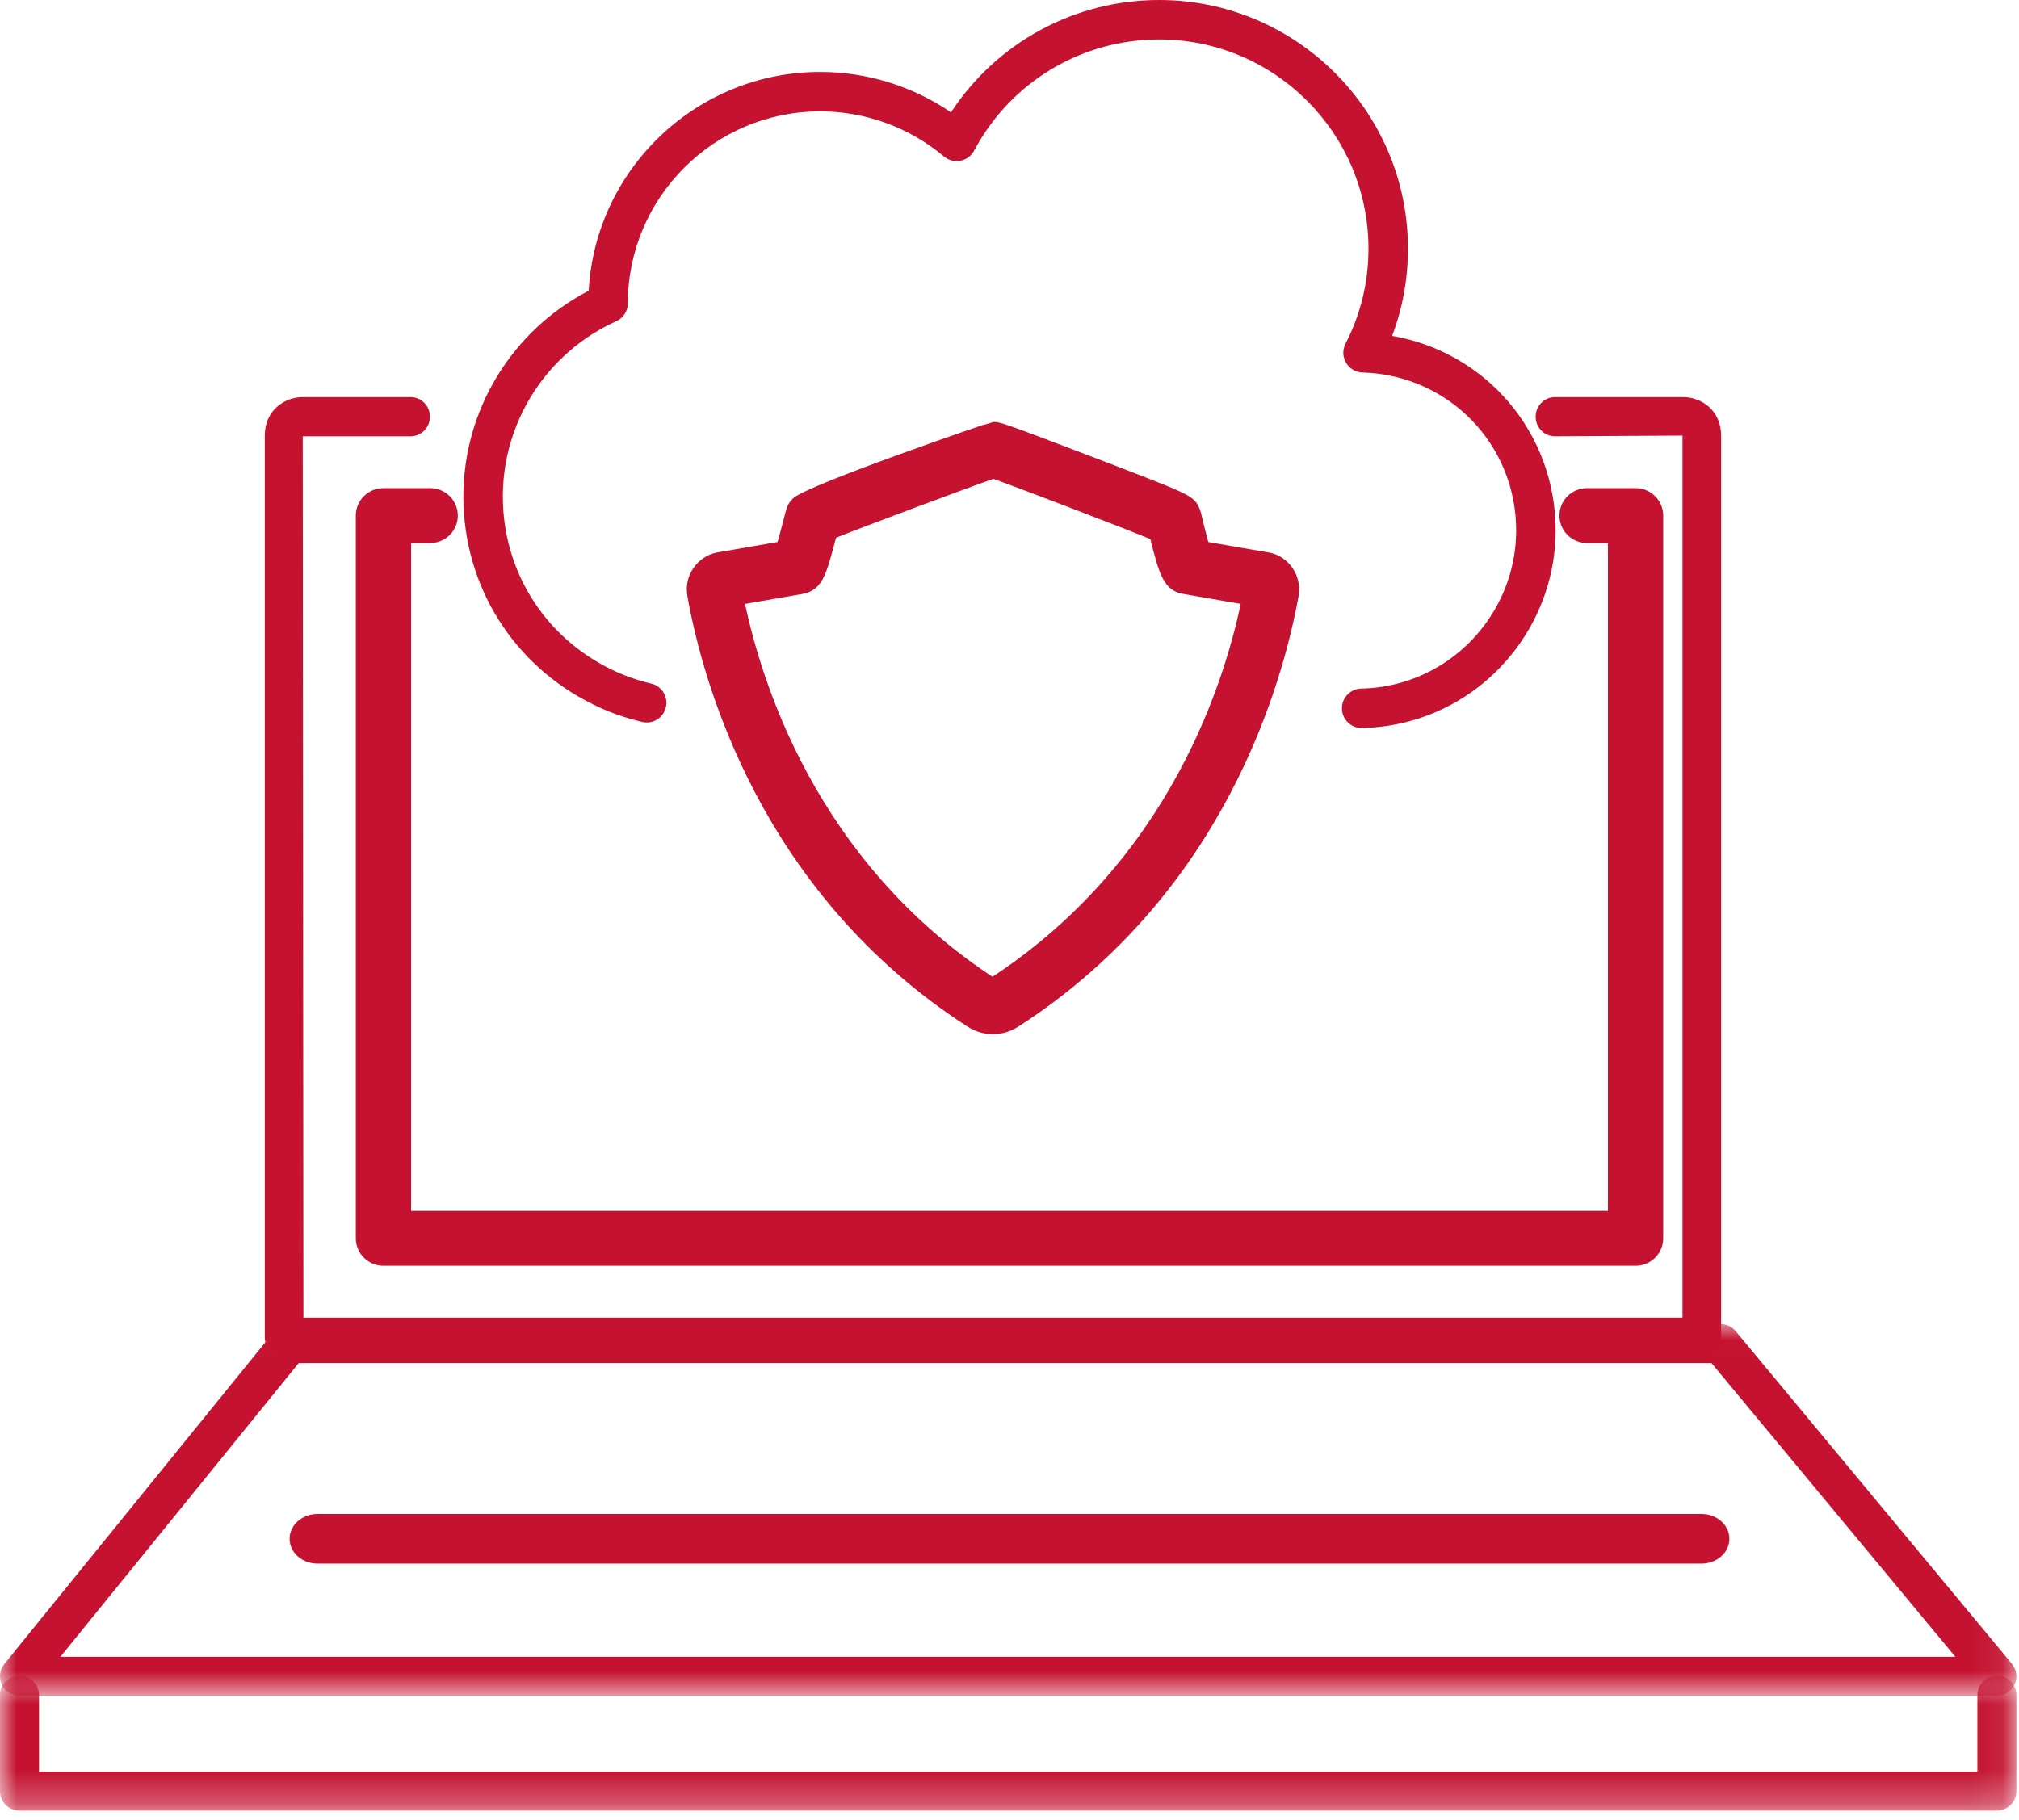 <?xml version="1.0" encoding="UTF-8"?>
<svg width="61px" height="55px" viewBox="0 0 61 55" version="1.1" xmlns="http://www.w3.org/2000/svg" xmlns:xlink="http://www.w3.org/1999/xlink">
    <!-- Generator: Sketch 49.3 (51167) - http://www.bohemiancoding.com/sketch -->
    <title>security</title>
    <desc>Created with Sketch.</desc>
    <defs>
        <polygon id="path-1" points="0 0.634 60.92 0.634 60.92 4.714 0 4.714"></polygon>
        <polygon id="path-3" points="1.25285119e-05 0.013 60.92 0.013 60.92 11.244 1.25285119e-05 11.244"></polygon>
    </defs>
    <g id="Page-1" stroke="none" stroke-width="1" fill="none" fill-rule="evenodd">
        <g id="Artboard" transform="translate(-344, -104)">
            <g id="security" transform="translate(344, 104)">
                <path d="M41.14,22 C40.811,22 40.544,21.734 40.544,21.405 L40.544,21.403 C40.544,21.078 40.803,20.814 41.128,20.808 C41.55,20.799 41.966,20.734 42.367,20.618 C44.393,20.028 45.808,18.142 45.808,16.031 C45.808,13.428 43.768,11.331 41.165,11.256 C40.961,11.251 40.773,11.14 40.669,10.964 C40.565,10.788 40.558,10.571 40.651,10.389 C41.112,9.49 41.346,8.523 41.346,7.513 C41.346,4.027 38.508,1.192 35.021,1.192 C32.675,1.192 30.533,2.479 29.431,4.553 C29.346,4.712 29.195,4.824 29.018,4.858 C28.841,4.892 28.659,4.845 28.52,4.729 C27.476,3.85 26.147,3.365 24.779,3.365 C21.578,3.365 18.972,5.967 18.969,9.164 C18.969,9.399 18.832,9.611 18.618,9.707 C16.538,10.645 15.192,12.724 15.192,15.003 C15.192,17.239 16.442,19.239 18.453,20.221 C18.841,20.412 19.252,20.558 19.673,20.657 C19.993,20.731 20.193,21.052 20.118,21.372 C20.043,21.693 19.723,21.894 19.401,21.816 C18.892,21.697 18.397,21.521 17.929,21.291 C15.506,20.107 14,17.697 14,15.003 C14,12.383 15.475,9.983 17.786,8.786 C17.988,5.107 21.048,2.174 24.779,2.174 C26.193,2.174 27.574,2.603 28.732,3.395 C30.115,1.285 32.466,0 35.021,0 C39.166,0 42.539,3.37 42.539,7.513 C42.539,8.426 42.378,9.31 42.06,10.151 C44.891,10.636 47,13.072 47,16.031 C47,18.668 45.233,21.025 42.701,21.762 C42.211,21.905 41.702,21.984 41.19,21.998 C41.173,21.999 41.157,22 41.14,22" id="Fill-1" fill="#C41230"></path>
                <path d="M51.416,41 L8.584,41 C8.261,41 8,40.735 8,40.408 L8,13.163 C8,12.407 8.591,12 9.147,12 L12.406,12 C12.729,12 12.99,12.265 12.99,12.592 C12.99,12.919 12.729,13.184 12.406,13.184 L9.147,13.184 L9.167,39.816 L50.833,39.816 L50.833,13.163 L46.98,13.184 C46.657,13.184 46.396,12.919 46.396,12.592 C46.396,12.265 46.657,12 46.98,12 L50.853,12 C51.409,12 52,12.407 52,13.163 L52,40.408 C52,40.735 51.739,41 51.416,41" id="Fill-3" fill="#C41230"></path>
                <g id="Group-7" transform="translate(0, 50)">
                    <mask id="mask-2" fill="white">
                        <use xlink:href="#path-1"></use>
                    </mask>
                    <g id="Clip-6"></g>
                    <path d="M60.331,4.714 L0.589,4.714 C0.264,4.714 0,4.45 0,4.125 L0,1.223 C0,0.898 0.264,0.634 0.589,0.634 C0.915,0.634 1.179,0.898 1.179,1.223 L1.179,3.536 L59.742,3.536 L59.742,1.223 C59.742,0.898 60.006,0.634 60.331,0.634 C60.657,0.634 60.921,0.898 60.921,1.223 L60.921,4.125 C60.921,4.45 60.657,4.714 60.331,4.714" id="Fill-5" fill="#C41230" mask="url(#mask-2)"></path>
                </g>
                <g id="Group-10" transform="translate(0, 40)">
                    <mask id="mask-4" fill="white">
                        <use xlink:href="#path-3"></use>
                    </mask>
                    <g id="Clip-9"></g>
                    <path d="M1.826,10.065 L59.076,10.065 L51.71,1.191 L9.024,1.191 L1.826,10.065 Z M60.331,11.244 L0.59,11.244 C0.362,11.244 0.155,11.112 0.058,10.908 C-0.041,10.702 -0.012,10.46 0.132,10.283 L8.286,0.23 C8.397,0.093 8.566,0.013 8.744,0.013 L51.987,0.013 C52.161,0.013 52.328,0.09 52.44,0.226 L60.785,10.278 C60.931,10.454 60.962,10.698 60.865,10.905 C60.768,11.112 60.56,11.244 60.331,11.244 Z" id="Fill-8" fill="#C41230" mask="url(#mask-4)"></path>
                </g>
                <path d="M49.415,38 L11.585,38 C11.262,38 11,37.74 11,37.42 L11,15.58 C11,15.26 11.262,15 11.585,15 L12.997,15 C13.32,15 13.582,15.26 13.582,15.58 C13.582,15.9 13.32,16.16 12.997,16.16 L12.17,16.16 L12.17,36.84 L48.83,36.84 L48.83,16.16 L47.949,16.16 C47.627,16.16 47.365,15.9 47.365,15.58 C47.365,15.26 47.627,15 47.949,15 L49.415,15 C49.738,15 50,15.26 50,15.58 L50,37.42 C50,37.74 49.738,38 49.415,38" id="Fill-11" stroke="#C41230" stroke-width="0.5" fill="#C41230"></path>
                <path d="M51.406,47 L9.594,47 C9.266,47 9,46.776 9,46.5 C9,46.224 9.266,46 9.594,46 L51.406,46 C51.734,46 52,46.224 52,46.5 C52,46.776 51.734,47 51.406,47" id="Fill-13" stroke="#C41230" stroke-width="0.5" fill="#C41230"></path>
                <path d="M35.998,16.544 C36.001,16.545 36.004,16.545 36.007,16.546 C36.004,16.545 36.001,16.545 35.998,16.544 Z M21.928,18.095 C21.925,18.095 21.924,18.095 21.922,18.095 C21.924,18.095 21.926,18.095 21.928,18.095 Z M38.068,18.095 C38.072,18.095 38.078,18.095 38.083,18.096 C38.08,18.095 38.074,18.095 38.068,18.095 Z M22.214,18.047 C22.708,20.552 24.4,26.205 29.984,29.814 L29.985,29.816 C35.599,26.197 37.292,20.548 37.782,18.046 C37.26,17.957 36.228,17.777 35.801,17.703 C35.412,17.638 35.277,17.403 34.97,16.109 C34.08,15.735 30.803,14.484 30.014,14.204 C29.245,14.468 25.96,15.698 25.048,16.063 C24.73,17.296 24.641,17.628 24.193,17.704 C23.656,17.798 22.699,17.964 22.214,18.047 Z M30.013,30.377 L30.015,30.413 L30.013,30.377 Z M30.015,31 C30.003,31 29.971,30.998 29.959,30.998 C29.817,30.993 29.602,30.966 29.351,30.802 C23.196,26.824 21.477,20.536 21.023,18.017 C21.008,17.947 21,17.878 21,17.809 C21,17.371 21.325,16.994 21.756,16.933 C21.854,16.918 22.945,16.729 23.689,16.599 C23.77,16.332 23.879,15.911 23.923,15.743 C24.006,15.419 24.017,15.377 24.095,15.276 C24.366,14.928 29.977,13 30.019,13 C30.142,13 30.198,13 32.971,14.062 C35.901,15.185 35.901,15.185 36.018,15.484 C36.029,15.51 36.038,15.538 36.044,15.566 C36.126,15.923 36.235,16.344 36.311,16.599 C36.989,16.718 38.122,16.915 38.243,16.933 C38.669,16.986 39,17.364 39,17.809 C39,17.842 38.993,17.933 38.988,17.966 C38.521,20.541 36.798,26.829 30.647,30.803 C30.461,30.924 30.26,30.991 30.049,30.999 C30.041,30.999 30.023,31 30.015,31 Z" id="Fill-15" stroke="#C41230" stroke-width="0.5" fill="#C41230"></path>
            </g>
        </g>
    </g>
</svg>